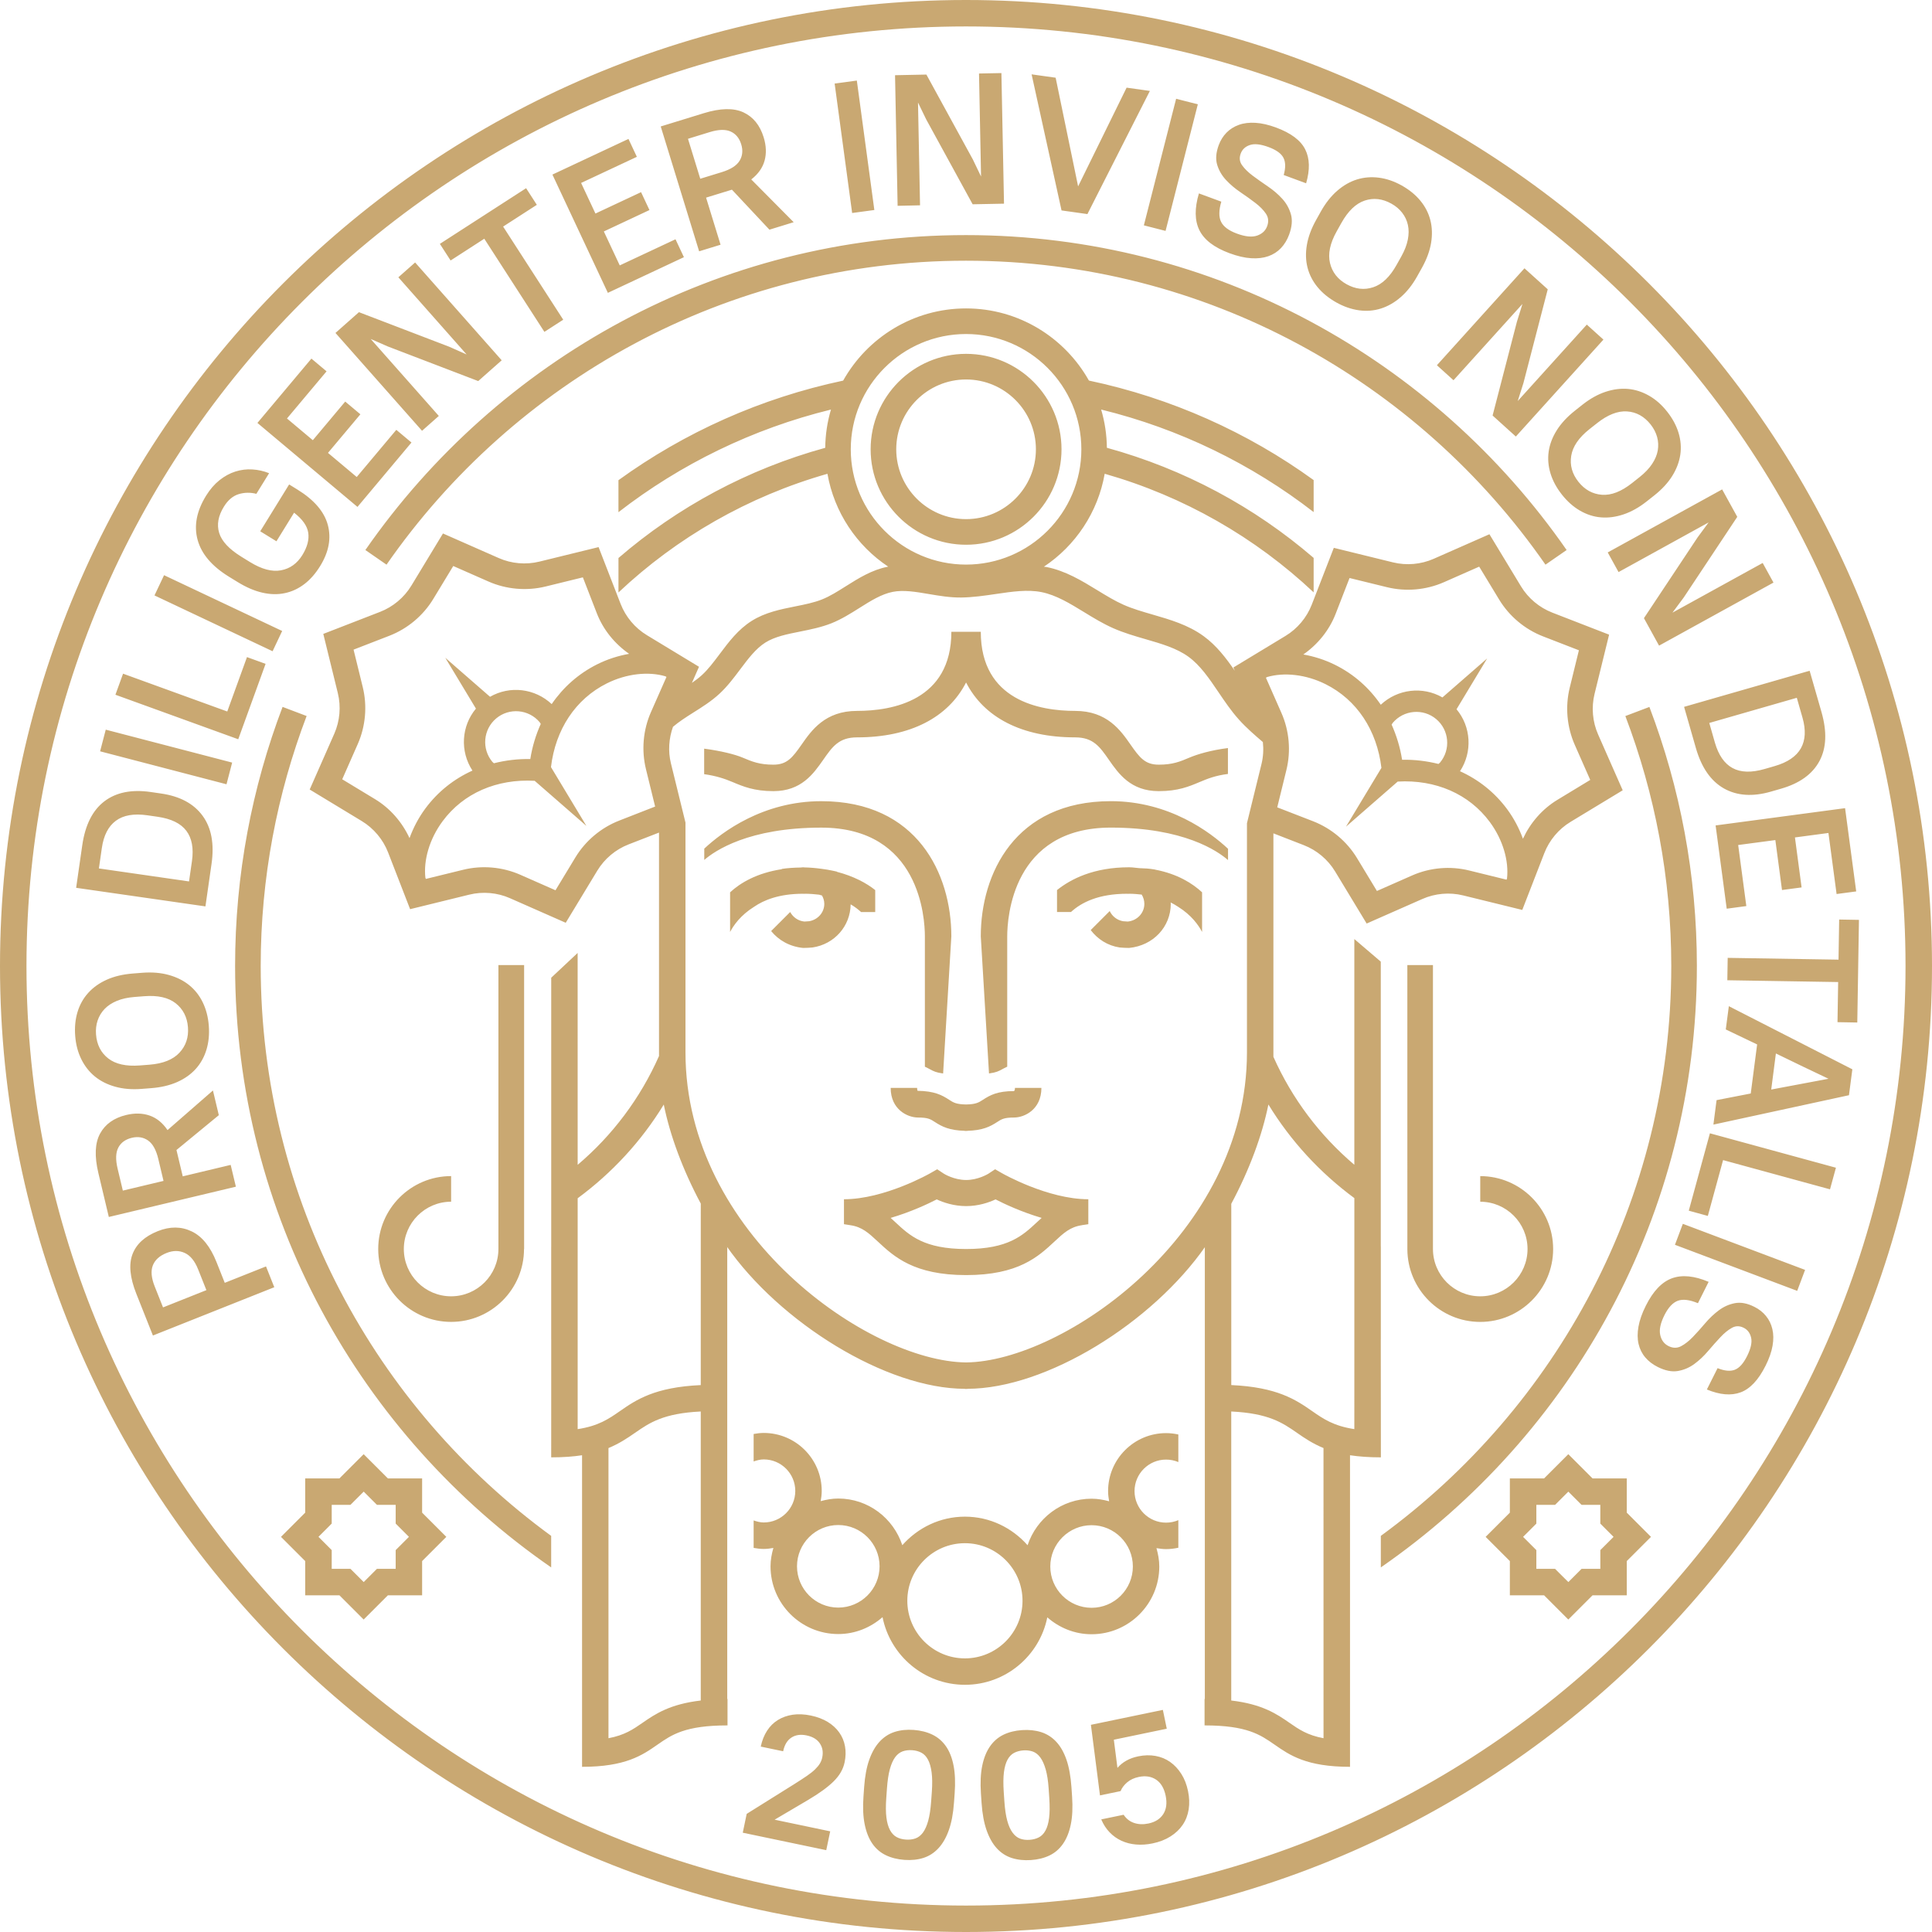 <svg width="405" height="405" viewBox="0 0 405 405" fill="none" xmlns="http://www.w3.org/2000/svg">
<path fill-rule="evenodd" clip-rule="evenodd" d="M202.5 0C90.845 0 0 90.841 0 202.503C0 314.164 90.845 405 202.5 405C314.155 405 405 314.159 405 202.497C405 90.836 314.16 0 202.5 0ZM5.549 202.503C5.549 311.101 93.897 399.457 202.5 399.457C311.103 399.457 399.451 311.096 399.451 202.497C399.451 93.899 311.097 5.543 202.5 5.543C93.903 5.543 5.549 93.904 5.549 202.503ZM249.04 375.445C249.323 376.809 249.369 378.096 249.179 379.301C248.988 380.505 248.571 381.581 247.928 382.533C247.284 383.485 246.43 384.293 245.365 384.967C244.299 385.642 243.048 386.131 241.607 386.429C240.418 386.676 239.265 386.753 238.159 386.661C237.052 386.568 236.033 386.306 235.101 385.879C234.17 385.451 233.341 384.864 232.62 384.118C231.895 383.377 231.308 382.466 230.85 381.395L235.544 380.423C236.105 381.267 236.841 381.838 237.747 382.142C238.653 382.445 239.651 382.487 240.743 382.255C242.158 381.962 243.192 381.308 243.851 380.289C244.505 379.27 244.675 377.983 244.351 376.418C244.026 374.853 243.357 373.736 242.354 373.062C241.345 372.393 240.135 372.203 238.72 372.496C237.752 372.697 236.939 373.072 236.29 373.623C235.642 374.174 235.179 374.786 234.906 375.466L230.587 376.362L228.683 361.569L243.769 358.439L244.587 362.387L233.49 364.693L234.247 370.597C235.312 369.367 236.764 368.558 238.601 368.178C239.868 367.915 241.072 367.884 242.215 368.09C243.357 368.296 244.387 368.713 245.293 369.356C246.204 370 246.986 370.833 247.64 371.863C248.288 372.882 248.756 374.076 249.04 375.445ZM224.607 374.668C224.447 372.393 224.102 370.468 223.567 368.903C223.026 367.339 222.311 366.078 221.421 365.125C220.53 364.168 219.48 363.499 218.271 363.108C217.061 362.722 215.723 362.578 214.256 362.675C212.789 362.773 211.487 363.097 210.36 363.643C209.227 364.194 208.285 365.007 207.534 366.083C206.782 367.164 206.237 368.517 205.902 370.144C205.568 371.765 205.48 373.706 205.629 375.955L205.763 377.926C205.918 380.206 206.273 382.126 206.824 383.691C207.374 385.251 208.09 386.517 208.97 387.469C209.85 388.426 210.89 389.095 212.099 389.487C213.309 389.873 214.647 390.017 216.114 389.919C217.581 389.821 218.883 389.497 220.015 388.951C221.143 388.406 222.09 387.592 222.841 386.506C223.593 385.426 224.138 384.077 224.468 382.451C224.802 380.829 224.895 378.889 224.74 376.639L224.607 374.668ZM177.135 366.067C177.326 367.133 177.3 368.245 177.058 369.413C176.755 370.88 175.982 372.218 174.742 373.433C173.507 374.653 171.7 375.96 169.338 377.355L162.379 381.457L174.032 383.897L173.203 387.845L155.703 384.185L156.527 380.237L166.63 373.917C167.618 373.294 168.457 372.743 169.152 372.27C169.847 371.791 170.413 371.343 170.851 370.916C171.288 370.489 171.628 370.082 171.865 369.691C172.102 369.3 172.266 368.883 172.359 368.435C172.601 367.292 172.431 366.299 171.855 365.455C171.283 364.611 170.362 364.055 169.096 363.792C167.83 363.525 166.764 363.679 165.894 364.25C165.024 364.822 164.448 365.774 164.17 367.112L159.476 366.134C159.744 364.868 160.181 363.761 160.794 362.814C161.406 361.867 162.163 361.116 163.074 360.555C163.98 359.994 165.019 359.628 166.177 359.453C167.341 359.283 168.602 359.34 169.971 359.623C171.335 359.906 172.518 360.359 173.517 360.966C174.516 361.579 175.318 362.315 175.931 363.18C176.543 364.039 176.945 365.007 177.135 366.067ZM198.295 366.062C197.543 364.992 196.596 364.183 195.454 363.628C194.311 363.077 193.004 362.747 191.537 362.639C190.07 362.531 188.737 362.675 187.543 363.056C186.343 363.442 185.299 364.117 184.403 365.079C183.507 366.047 182.782 367.308 182.226 368.872C181.67 370.432 181.31 372.342 181.15 374.591L181.011 376.562C180.846 378.837 180.929 380.788 181.258 382.414C181.588 384.041 182.118 385.389 182.859 386.46C183.595 387.531 184.537 388.339 185.679 388.895C186.822 389.445 188.129 389.775 189.591 389.883C191.058 389.986 192.391 389.847 193.585 389.466C194.785 389.08 195.829 388.406 196.725 387.438C197.621 386.47 198.346 385.209 198.902 383.645C199.458 382.08 199.818 380.176 199.978 377.926L200.122 375.955C200.287 373.68 200.21 371.729 199.89 370.103C199.576 368.481 199.041 367.133 198.295 366.062ZM41.423 113.164C40.62 110.215 41.212 107.132 43.199 103.915C44.023 102.582 44.959 101.501 46.009 100.662C47.065 99.823 48.171 99.221 49.334 98.85C50.498 98.48 51.687 98.33 52.901 98.407C54.111 98.48 55.284 98.742 56.412 99.195L53.74 103.519C52.474 103.199 51.228 103.22 50.019 103.591C48.809 103.966 47.78 104.841 46.931 106.216C45.737 108.146 45.412 109.978 45.948 111.723C46.483 113.463 48.027 115.115 50.58 116.695L52.376 117.802C54.842 119.325 57.019 119.907 58.903 119.552C60.792 119.202 62.279 118.136 63.381 116.361C64.42 114.672 64.832 113.113 64.616 111.677C64.4 110.241 63.406 108.836 61.646 107.477L57.95 113.468L54.553 111.373L60.611 101.552L62.346 102.623C65.851 104.785 67.977 107.261 68.723 110.05C69.47 112.84 68.934 115.707 67.112 118.661C66.139 120.242 65.033 121.503 63.787 122.45C62.542 123.397 61.183 124.03 59.7 124.339C58.218 124.658 56.648 124.617 54.986 124.236C53.323 123.855 51.589 123.108 49.792 121.997L47.986 120.89C44.414 118.687 42.226 116.114 41.423 113.164ZM127.425 61.389L115.803 36.596L131.744 29.122L133.504 32.875L121.815 38.351L124.821 44.764L134.384 40.281L136.144 44.033L126.581 48.517L129.916 55.635L141.605 50.158L143.366 53.911L127.425 61.389ZM94.459 54.606L92.209 51.121L110.286 39.453L112.535 42.937L105.468 47.498L118.068 67.02L114.12 69.568L101.52 50.045L94.459 54.606ZM151.05 51.301L148.013 41.429L153.433 39.761L161.293 48.146L166.378 46.581L157.484 37.615C158.935 36.488 159.867 35.17 160.279 33.667C160.691 32.164 160.624 30.538 160.088 28.793C159.306 26.25 157.891 24.505 155.832 23.548C153.778 22.601 151.009 22.658 147.519 23.733L138.507 26.508L146.557 52.681L151.05 51.301ZM74.936 106.262L53.962 88.659L65.28 75.174L68.456 77.84L60.159 87.727L65.578 92.277L72.367 84.181L75.548 86.847L68.754 94.938L74.781 99.993L83.078 90.105L86.254 92.766L74.936 106.262ZM178.633 44.651L174.963 17.516L179.616 16.888L183.286 44.023L178.633 44.651ZM88.472 90.306L70.324 69.795L75.245 65.44L94.201 72.698L97.814 74.304L83.506 58.131L87.021 55.023L105.169 75.529L100.249 79.883L81.292 72.626L77.705 71.051L91.988 87.192L88.472 90.306ZM359.639 173.035L386.779 169.412L389.111 186.866L384.999 187.411L383.29 174.616L376.269 175.552L377.664 186.027L373.557 186.572L372.162 176.103L364.369 177.138L366.078 189.938L361.966 190.489L359.639 173.035ZM337.023 115.805L361.008 102.592L364.179 108.347L352.953 125.255L350.591 128.431L369.506 118.013L371.771 122.125L347.785 135.343L344.615 129.584L355.846 112.675L358.172 109.515L339.293 119.922L337.023 115.805ZM355.511 156.832C356.685 160.914 358.646 163.729 361.379 165.279C364.117 166.823 367.406 167.049 371.241 165.943L373.346 165.335C377.227 164.224 379.913 162.299 381.391 159.565C382.873 156.832 383.017 153.399 381.833 149.261L379.347 140.609L353.03 148.175L355.511 156.832ZM57.142 136.517L32.385 124.817L34.392 120.576L59.15 132.27L57.142 136.517ZM304.694 79.708L301.215 76.563L319.569 56.242L324.449 60.648L319.353 80.295L318.159 84.068L332.638 68.045L336.122 71.19L317.763 91.51L312.889 87.105L317.984 67.458L319.147 63.716L304.694 79.708ZM239.785 47.24L246.548 20.707L251.098 21.865L244.335 48.403L239.785 47.24ZM222.527 44.111L216.253 15.585L221.292 16.291L226.001 39.072L236.167 18.375L241.046 19.06L227.952 44.878L222.527 44.111ZM188.165 43.143L187.625 15.766L194.198 15.632L203.941 33.436L205.655 37.002L205.228 15.41L209.922 15.318L210.468 42.695L203.895 42.824L194.151 25.02L192.438 21.489L192.865 43.04L188.165 43.143ZM256.019 42.273C255.489 44.09 255.473 45.5 255.978 46.509C256.482 47.518 257.578 48.337 259.262 48.959C261.027 49.613 262.437 49.757 263.503 49.397C264.568 49.031 265.278 48.378 265.628 47.415C265.984 46.458 265.901 45.588 265.381 44.811C264.862 44.033 264.126 43.282 263.173 42.551C262.221 41.82 261.176 41.074 260.044 40.307C258.912 39.54 257.903 38.691 257.028 37.754C256.148 36.817 255.525 35.757 255.159 34.563C254.794 33.374 254.902 31.994 255.478 30.424C255.859 29.395 256.405 28.525 257.12 27.799C257.831 27.079 258.69 26.533 259.704 26.173C260.713 25.808 261.871 25.669 263.173 25.746C264.481 25.823 265.917 26.152 267.481 26.729C270.616 27.887 272.654 29.416 273.606 31.315C274.564 33.214 274.625 35.582 273.797 38.423L269.103 36.689C269.525 35.17 269.504 33.966 269.041 33.07C268.578 32.175 267.543 31.428 265.927 30.831C264.264 30.219 262.957 30.075 262 30.404C261.042 30.728 260.409 31.325 260.09 32.185C259.751 33.091 259.848 33.914 260.384 34.656C260.914 35.397 261.66 36.122 262.617 36.843C263.58 37.558 264.625 38.3 265.757 39.066C266.895 39.834 267.898 40.688 268.768 41.64C269.643 42.587 270.25 43.673 270.606 44.903C270.961 46.133 270.832 47.564 270.23 49.201C269.823 50.303 269.252 51.234 268.526 52.006C267.795 52.778 266.91 53.345 265.875 53.71C264.836 54.075 263.637 54.22 262.278 54.132C260.919 54.05 259.406 53.695 257.743 53.082C254.542 51.898 252.437 50.292 251.433 48.27C250.429 46.247 250.393 43.673 251.325 40.544L256.019 42.273ZM274.095 56.103C274.476 57.586 275.176 58.95 276.2 60.195C277.225 61.436 278.532 62.501 280.123 63.397C281.692 64.277 283.278 64.823 284.873 65.044C286.469 65.265 288.003 65.142 289.47 64.678C290.936 64.215 292.326 63.423 293.623 62.295C294.925 61.168 296.073 59.722 297.067 57.946L298.06 56.17C299.064 54.374 299.707 52.629 299.99 50.951C300.268 49.268 300.227 47.683 299.851 46.19C299.475 44.697 298.781 43.328 297.756 42.083C296.732 40.837 295.425 39.772 293.834 38.881C292.264 38.006 290.679 37.461 289.073 37.25C287.472 37.044 285.939 37.167 284.477 37.615C283.01 38.068 281.631 38.855 280.328 39.983C279.026 41.11 277.884 42.556 276.885 44.337L275.897 46.108C274.888 47.909 274.245 49.654 273.956 51.347C273.668 53.031 273.714 54.616 274.095 56.103ZM336.56 82.138C334.928 82.678 333.317 83.584 331.716 84.845L330.121 86.111C328.505 87.393 327.244 88.757 326.333 90.208C325.422 91.665 324.861 93.147 324.644 94.666C324.433 96.179 324.557 97.707 325.03 99.252C325.499 100.791 326.302 102.273 327.439 103.709C328.551 105.114 329.807 106.231 331.197 107.039C332.591 107.847 334.053 108.326 335.587 108.455C337.121 108.588 338.701 108.377 340.333 107.832C341.964 107.286 343.58 106.38 345.176 105.124L346.777 103.858C348.388 102.582 349.649 101.218 350.549 99.772C351.45 98.325 352.011 96.838 352.238 95.319C352.459 93.796 352.335 92.262 351.867 90.723C351.399 89.184 350.596 87.696 349.458 86.266C348.341 84.855 347.086 83.743 345.68 82.946C344.275 82.143 342.813 81.669 341.29 81.53C339.766 81.396 338.191 81.597 336.56 82.138ZM371.534 278.613C371.786 279.658 371.802 280.821 371.575 282.113C371.354 283.4 370.865 284.794 370.118 286.282C368.626 289.267 366.881 291.131 364.889 291.872C362.902 292.608 360.54 292.412 357.807 291.275L360.051 286.802C361.513 287.389 362.712 287.502 363.654 287.142C364.601 286.781 365.455 285.834 366.227 284.295C367.02 282.705 367.308 281.418 367.087 280.435C366.866 279.447 366.346 278.747 365.527 278.34C364.657 277.903 363.829 277.913 363.036 278.361C362.238 278.808 361.43 279.467 360.617 280.342C359.799 281.217 358.944 282.175 358.059 283.219C357.174 284.264 356.211 285.17 355.172 285.932C354.132 286.694 352.984 287.183 351.728 287.399C350.467 287.615 349.062 287.332 347.497 286.55C346.452 286.025 345.583 285.361 344.893 284.547C344.203 283.739 343.74 282.792 343.488 281.727C343.236 280.651 343.23 279.447 343.467 278.103C343.704 276.765 344.213 275.298 345.011 273.713C346.54 270.655 348.362 268.741 350.488 267.963C352.608 267.191 355.172 267.438 358.177 268.71L355.933 273.188C354.188 272.457 352.783 272.287 351.723 272.673C350.663 273.064 349.731 274.068 348.923 275.669C348.084 277.347 347.78 278.736 348.027 279.838C348.269 280.934 348.846 281.711 349.757 282.169C350.673 282.628 351.548 282.643 352.377 282.211C353.205 281.778 354.034 281.13 354.868 280.265C355.702 279.395 356.561 278.443 357.441 277.398C358.332 276.353 359.284 275.447 360.313 274.68C361.343 273.908 362.47 273.409 363.69 273.177C364.92 272.946 366.279 273.198 367.766 273.95C368.749 274.439 369.557 275.077 370.196 275.864C370.844 276.652 371.292 277.568 371.534 278.613ZM341.017 309.912H333.837L328.762 304.837L323.687 309.912H316.507V317.093L311.432 322.168L316.507 327.243V334.423H323.687L328.762 339.498L333.837 334.423H341.017V327.243L346.092 322.168L341.017 317.093V309.912ZM385.539 192.759L389.688 192.831L389.338 214.346L385.189 214.274L385.328 205.864L362.094 205.488L362.171 200.794L385.405 201.169L385.539 192.759ZM352.768 256.547L378.395 266.203L376.743 270.599L351.116 260.943L352.768 256.547ZM358.445 237.57L384.86 244.786L383.619 249.315L361.204 243.19L358.008 254.89L354.013 253.793L358.445 237.57ZM361.77 215.798L368.343 218.942L367.005 229.226L359.84 230.621L359.176 235.748L387.593 229.587L388.303 224.156L362.413 210.923L361.77 215.798ZM48.356 244.194L38.309 246.593L36.992 241.075L45.87 233.771L44.64 228.593L35.118 236.896C34.084 235.372 32.833 234.358 31.356 233.848C29.884 233.344 28.257 233.303 26.482 233.725C23.893 234.343 22.06 235.645 20.979 237.632C19.898 239.618 19.78 242.382 20.629 245.939L22.812 255.111L49.448 248.765L48.356 244.194ZM29.688 228.264L31.716 228.104C33.77 227.945 35.581 227.518 37.151 226.823C38.721 226.123 40.013 225.206 41.037 224.069C42.062 222.926 42.808 221.593 43.276 220.049C43.745 218.505 43.909 216.832 43.77 215.005C43.632 213.209 43.209 211.587 42.509 210.136C41.809 208.689 40.857 207.485 39.658 206.512C38.459 205.545 37.028 204.834 35.37 204.376C33.713 203.913 31.87 203.764 29.843 203.918L27.815 204.078C25.761 204.242 23.954 204.67 22.4 205.364C20.846 206.059 19.549 206.975 18.514 208.113C17.474 209.256 16.723 210.594 16.254 212.133C15.786 213.672 15.621 215.355 15.765 217.177C15.904 218.968 16.332 220.59 17.047 222.041C17.762 223.487 18.709 224.697 19.898 225.665C21.087 226.632 22.508 227.348 24.165 227.806C25.818 228.269 27.66 228.423 29.688 228.264ZM44.342 181.106C44.949 176.896 44.321 173.524 42.458 170.992C40.595 168.454 37.692 166.905 33.744 166.339L31.577 166.025C27.578 165.449 24.34 166.102 21.87 167.986C19.399 169.875 17.855 172.943 17.243 177.205L15.961 186.109L43.065 190.005L44.342 181.106ZM49.942 154.969L24.196 145.637L25.797 141.221L47.641 149.148L51.774 137.747L55.675 139.162L49.942 154.969ZM47.481 164.404L20.985 157.496L22.168 152.957L48.665 159.859L47.481 164.404ZM47.116 268.916L45.382 264.556C44.09 261.308 42.355 259.162 40.167 258.127C37.985 257.082 35.623 257.067 33.08 258.081C30.362 259.162 28.597 260.768 27.779 262.904C26.96 265.04 27.228 267.819 28.587 271.232L32.056 279.961L57.498 269.837L55.763 265.477L47.116 268.916ZM219.542 339.04C222.038 341.217 225.26 342.581 228.822 342.581C236.651 342.581 243.018 336.209 243.018 328.38C243.018 327.042 242.77 325.766 242.426 324.535C243.084 324.643 243.748 324.736 244.438 324.736C245.323 324.736 246.183 324.628 247.012 324.448V318.668C246.219 319.002 245.349 319.188 244.438 319.188C240.794 319.188 237.829 316.223 237.829 312.579C237.829 308.934 240.794 305.97 244.438 305.97C245.349 305.97 246.219 306.155 247.012 306.49V300.709C246.183 300.529 245.323 300.421 244.438 300.421C237.737 300.421 232.286 305.872 232.286 312.573C232.286 313.304 232.379 314.015 232.502 314.709C231.323 314.39 230.104 314.169 228.827 314.169C222.558 314.169 217.287 318.276 215.409 323.923C212.176 320.279 207.518 317.932 202.274 317.932C197.039 317.932 192.381 320.274 189.149 323.913C187.28 318.256 181.999 314.133 175.72 314.133C174.438 314.133 173.224 314.359 172.04 314.679C172.163 313.984 172.256 313.268 172.256 312.537C172.256 305.836 166.805 300.385 160.104 300.385C159.378 300.385 158.673 300.478 157.983 300.601V306.361C158.658 306.129 159.352 305.934 160.104 305.934C163.748 305.934 166.713 308.898 166.713 312.543C166.713 316.187 163.748 319.151 160.104 319.151C159.352 319.151 158.658 318.956 157.983 318.724V324.484C158.673 324.607 159.378 324.7 160.104 324.7C160.794 324.7 161.458 324.607 162.121 324.494C161.771 325.724 161.524 326.996 161.524 328.339C161.524 336.168 167.896 342.54 175.725 342.54C179.287 342.54 182.509 341.176 185.005 338.999C186.611 347.069 193.74 353.179 202.279 353.179C210.797 353.184 217.926 347.095 219.542 339.04ZM88.488 309.912H81.308L76.233 304.837L71.158 309.912H63.978V317.093L58.903 322.168L63.978 327.243V334.423H71.158L76.233 339.498L81.308 334.423H88.488V327.243L93.563 322.168L88.488 317.093V309.912ZM289.449 280.821L289.459 280.836V261.267L289.449 261.283V201.586L283.906 196.851V244.168C276.669 238.033 270.848 230.318 266.941 221.537V174.693L273.313 177.169C276.031 178.224 278.357 180.174 279.87 182.671L286.489 193.598L298.178 188.446C300.844 187.272 303.871 187.005 306.702 187.7L319.111 190.747L323.733 178.836C324.789 176.119 326.744 173.792 329.236 172.284L340.163 165.665L335.011 153.976C333.832 151.309 333.569 148.283 334.264 145.452L337.311 133.042L325.401 128.42C322.689 127.365 320.357 125.414 318.844 122.918L312.225 111.991L300.536 117.143C297.869 118.317 294.843 118.584 292.012 117.889L279.603 114.842L274.981 126.753C273.925 129.47 271.97 131.797 269.478 133.305L258.551 139.924L258.85 140.609C257.012 137.948 255.026 135.323 252.298 133.341C249.076 130.994 245.298 129.897 241.643 128.837L241.638 128.836C239.473 128.208 237.431 127.617 235.554 126.789C233.739 125.988 231.958 124.902 230.077 123.753L230.057 123.742C226.784 121.739 223.402 119.675 219.408 118.867C219.307 118.845 219.205 118.837 219.103 118.828C219.012 118.82 218.921 118.812 218.832 118.795C225.435 114.4 230.15 107.42 231.576 99.313C248.17 104.044 263.142 112.655 275.377 124.174V116.953C262.993 106.277 248.231 98.32 232.034 93.868C232.003 91.083 231.586 88.401 230.829 85.849C247.264 89.879 262.391 97.285 275.377 107.348V100.641C261.537 90.62 245.545 83.429 228.266 79.775C223.201 70.762 213.561 64.653 202.51 64.653C191.454 64.653 181.814 70.768 176.749 79.785C159.471 83.445 143.484 90.641 129.644 100.662V107.369C142.63 97.301 157.757 89.889 174.191 85.854C173.44 88.401 173.018 91.088 172.992 93.873C156.794 98.325 142.033 106.288 129.649 116.973V124.195C141.883 112.665 156.856 104.049 173.455 99.319C174.881 107.42 179.601 114.4 186.199 118.79C186.186 118.792 186.172 118.794 186.158 118.795L186.15 118.795C186.135 118.797 186.119 118.798 186.102 118.8C182.759 119.458 179.977 121.211 177.283 122.908L177.274 122.913C175.56 123.994 173.944 125.013 172.307 125.661C170.624 126.331 168.715 126.717 166.692 127.118C163.599 127.736 160.397 128.379 157.577 130.155C154.733 131.947 152.774 134.558 150.88 137.084L150.865 137.103L150.81 137.177C149.6 138.786 148.457 140.308 147.159 141.499C146.521 142.086 145.805 142.626 145.044 143.151L146.531 139.775L135.604 133.15C133.113 131.642 131.157 129.311 130.102 126.598L125.48 114.688L113.07 117.73C110.239 118.425 107.213 118.162 104.547 116.983L92.858 111.831L86.239 122.758C84.725 125.25 82.399 127.206 79.681 128.261L67.771 132.883L70.818 145.292C71.513 148.123 71.245 151.15 70.072 153.816L64.92 165.505L75.847 172.124C78.338 173.638 80.294 175.964 81.349 178.677L85.971 190.587L98.38 187.54C101.211 186.845 104.238 187.108 106.904 188.286L118.593 193.439L125.212 182.511C126.72 180.02 129.052 178.064 131.769 177.009L138.147 174.533V221.372C134.235 230.22 128.383 238.007 121.094 244.179L121.089 199.764L115.551 204.958V261.277L115.546 261.267V280.836L115.551 280.826L115.546 305.156V305.501C118.063 305.501 120.189 305.342 122.016 305.059V364.832V366.634V370.375C131.135 370.375 134.65 367.934 137.778 365.761L137.863 365.702C140.833 363.638 143.638 361.692 152.507 361.692V356.149H152.45V261.437C152.381 261.339 152.315 261.24 152.249 261.141C163.462 277.285 185.841 291.131 202.279 291.131V291.167L202.324 291.165L202.352 291.163L202.4 291.159L202.466 291.153C202.484 291.152 202.502 291.151 202.521 291.151L202.552 291.152L202.584 291.154L202.642 291.159C202.681 291.163 202.721 291.167 202.763 291.167V291.131C219.302 291.131 241.555 277.314 252.744 261.202C252.685 261.29 252.627 261.376 252.565 261.463V356.149H252.509V361.692C261.377 361.692 264.182 363.638 267.152 365.702L267.232 365.757C270.356 367.931 273.869 370.375 283 370.375V366.634V364.832V305.059C284.827 305.337 286.953 305.501 289.47 305.501L289.449 280.821ZM300.386 202.307V261.833C300.392 267.299 304.833 271.741 310.3 271.741C315.766 271.741 320.213 267.294 320.213 261.828C320.213 256.362 315.766 251.915 310.3 251.915V246.546C318.725 246.546 325.581 253.402 325.581 261.828C325.581 270.254 318.725 277.11 310.3 277.11C301.895 277.11 295.064 270.29 295.023 261.895L295.018 202.307H300.386ZM84.653 261.828C84.653 267.294 89.1 271.741 94.567 271.741C100.033 271.741 104.48 267.294 104.48 261.828V202.307H109.869V261.823H109.848C109.848 270.249 102.992 277.105 94.567 277.105C86.141 277.105 79.285 270.249 79.285 261.823C79.285 253.397 86.141 246.541 94.567 246.541V251.91C89.1 251.915 84.653 256.362 84.653 261.828ZM355.712 202.497C355.712 254.71 329.452 300.895 289.459 328.571V321.962C326.327 295.048 350.344 251.539 350.344 202.503C350.344 184.055 346.916 166.401 340.719 150.105L345.758 148.195C352.186 165.078 355.712 183.386 355.712 202.497ZM328.407 115.3L323.975 118.368C297.252 79.904 252.781 54.652 202.5 54.652C152.219 54.652 107.748 79.904 81.025 118.368L76.593 115.3C104.284 75.436 150.391 49.283 202.5 49.283C254.609 49.283 300.716 75.436 328.407 115.3ZM115.541 321.962V328.571C75.543 300.9 49.283 254.71 49.283 202.497C49.283 183.381 52.814 165.078 59.237 148.185L64.276 150.095C58.079 166.396 54.651 184.045 54.651 202.492C54.656 251.539 78.672 295.053 115.541 321.962ZM202.515 285.603C182.179 285.402 143.705 258.796 143.695 220.6V172.402L143.685 172.397L140.638 159.993C140.02 157.471 140.205 154.799 141.075 152.359C142.316 151.304 143.777 150.357 145.316 149.39C147.185 148.216 149.115 147.001 150.793 145.452C152.454 143.923 153.808 142.122 155.118 140.378L155.158 140.326C156.841 138.081 158.431 135.966 160.438 134.7C162.415 133.452 164.996 132.937 167.722 132.393L167.742 132.389C169.909 131.956 172.153 131.503 174.294 130.654C176.382 129.821 178.285 128.623 180.132 127.461L180.136 127.458C182.519 125.955 184.774 124.539 187.141 124.071C189.39 123.623 191.974 124.061 194.702 124.524C196.905 124.9 199.19 125.286 201.532 125.255C203.998 125.219 206.417 124.864 208.759 124.519L208.774 124.516C212.197 124.013 215.434 123.537 218.343 124.128C221.408 124.745 224.242 126.477 227.246 128.313L227.252 128.317C229.208 129.517 231.236 130.752 233.387 131.699C235.59 132.667 237.901 133.341 240.145 133.989C243.501 134.962 246.677 135.884 249.137 137.675C251.618 139.481 253.476 142.22 255.437 145.117C256.74 147.043 258.088 149.034 259.684 150.815C261.233 152.55 263.009 154.079 264.733 155.556C264.898 157.085 264.815 158.634 264.45 160.132L261.403 172.541L261.398 172.546V220.579C261.398 258.786 222.857 285.402 202.515 285.603ZM202.274 237.05V237.081C202.322 237.081 202.361 237.077 202.397 237.073C202.431 237.069 202.463 237.065 202.5 237.065C202.546 237.065 202.584 237.069 202.621 237.073C202.658 237.077 202.696 237.081 202.742 237.081V237.05C205.979 236.968 207.554 236.175 209.047 235.197C209.943 234.615 210.483 234.265 212.552 234.265C214.776 234.265 218.307 232.577 218.307 228.048H212.763C212.763 228.439 212.691 228.629 212.557 228.722C209.119 228.722 207.565 229.551 206.026 230.559C205.161 231.126 204.538 231.496 202.51 231.527C200.477 231.496 199.854 231.126 198.99 230.559C197.451 229.551 195.896 228.722 192.35 228.66C192.324 228.629 192.252 228.434 192.252 228.048H186.709C186.709 232.577 190.235 234.265 192.458 234.265C194.532 234.265 195.068 234.61 195.963 235.197C197.461 236.175 199.031 236.968 202.274 237.05ZM170.326 198.617C174.932 197.932 178.263 194.133 178.319 189.578C179.179 190.072 179.884 190.623 180.507 191.189H183.471V186.588C181.639 185.121 178.963 183.68 175.463 182.763L175.411 182.707L174.505 182.511L174.485 182.506C173.769 182.347 173.013 182.233 172.225 182.13C171 181.96 169.811 181.858 168.669 181.837C168.607 181.837 168.554 181.831 168.501 181.824C168.477 181.821 168.452 181.818 168.426 181.816C168.397 181.813 168.367 181.811 168.334 181.811C168.233 181.811 168.146 181.823 168.059 181.835C167.982 181.845 167.906 181.855 167.819 181.858C166.424 181.878 165.081 181.966 163.861 182.151L163.913 182.202C158.647 183.005 155.173 185.085 153.047 187.056V195.369C153.768 193.979 155.25 191.853 158.06 190.098C160.094 188.698 163.305 187.355 168.329 187.355C168.367 187.355 168.402 187.359 168.437 187.362L168.481 187.367L168.504 187.369L168.545 187.37C168.584 187.37 168.616 187.366 168.648 187.362C168.68 187.359 168.712 187.355 168.751 187.355C169.827 187.355 170.784 187.442 171.716 187.55C171.789 187.57 171.87 187.595 171.951 187.621C172.079 187.661 172.207 187.701 172.307 187.72C172.58 188.194 172.796 188.786 172.796 189.47C172.796 191.272 171.468 192.79 169.621 193.114L168.627 193.181C167.294 193.052 166.229 192.26 165.642 191.184L161.653 195.173C163.213 197.103 165.555 198.447 168.36 198.714C168.677 198.714 168.971 198.701 169.26 198.687L169.461 198.678L170.326 198.617ZM251.989 187.051C249.992 185.198 246.862 183.196 242.122 182.295L242.117 182.28L241.19 182.141C240.72 182.07 240.194 182.05 239.668 182.03C239.394 182.019 239.12 182.009 238.854 181.991C238.574 181.972 238.311 181.94 238.048 181.908C237.624 181.857 237.202 181.806 236.712 181.806C229.27 181.806 224.498 184.251 221.58 186.583V191.184H224.504C226.707 189.161 230.299 187.355 236.295 187.355C236.334 187.355 236.366 187.359 236.398 187.362C236.42 187.365 236.441 187.367 236.464 187.369L236.501 187.37C236.54 187.37 236.574 187.367 236.606 187.363L236.613 187.362L236.67 187.357L236.692 187.355L236.718 187.355C237.67 187.355 238.504 187.442 239.332 187.53C239.687 188.116 239.888 188.78 239.888 189.47C239.888 191.39 238.39 192.991 236.409 193.181L235.42 193.114C234.134 192.883 233.135 192.059 232.626 190.983L228.642 194.967C230.073 196.856 232.168 198.236 234.715 198.617L235.575 198.678L235.776 198.687C236.065 198.701 236.359 198.714 236.676 198.714C241.782 198.23 245.426 194.257 245.426 189.47C245.426 189.416 245.418 189.361 245.41 189.307C245.404 189.264 245.398 189.22 245.395 189.177C245.977 189.47 246.517 189.779 246.976 190.093C249.786 191.848 251.268 193.974 251.989 195.364V187.051ZM207.194 246.042L208.599 245.11L210.071 245.949C210.164 246.006 219.64 251.395 228.143 251.395V256.624C227.475 256.73 227.461 256.731 227.461 256.731C227.461 256.731 227.462 256.73 227.443 256.732L227.344 256.746C227.25 256.76 227.082 256.785 226.779 256.83V256.841C224.334 257.196 222.954 258.483 221.045 260.263L221.035 260.273C217.676 263.401 213.494 267.294 202.536 267.294H202.526C191.568 267.294 187.386 263.401 184.027 260.273L184.017 260.263L184.006 260.253C182.097 258.477 180.718 257.195 178.283 256.841L176.919 256.624V251.395C185.422 251.395 194.903 246.006 194.996 245.949L196.457 245.11L197.868 246.042C197.868 246.042 199.957 247.36 202.531 247.36C204.994 247.36 207.025 246.143 207.184 246.048L207.194 246.042ZM257.429 177.93C253.713 174.456 245.112 167.945 232.857 167.945C212.737 167.945 205.599 183.211 205.599 196.28L207.323 225.026C208.822 224.828 209.343 224.546 210.108 224.132C210.396 223.976 210.719 223.802 211.142 223.606V196.28C211.142 192.476 212.192 173.488 232.857 173.488C248.139 173.488 255.221 178.368 257.429 180.298V177.93ZM147.633 180.267C149.887 178.316 156.969 173.493 172.169 173.493C192.834 173.493 193.884 192.476 193.879 196.285V223.611C194.31 223.809 194.637 223.985 194.93 224.143C195.689 224.552 196.213 224.835 197.703 225.031L199.427 196.285C199.427 183.216 192.288 167.95 172.169 167.95C159.949 167.95 151.369 174.415 147.633 177.899V180.267ZM147.612 162.288C150.144 162.638 151.972 163.266 153.536 163.925C155.765 164.867 158.066 165.84 162.121 165.845C167.976 165.845 170.52 162.207 172.566 159.282L172.58 159.262C174.479 156.539 175.854 154.573 179.647 154.573C190.852 154.573 198.774 150.373 202.515 143.064C206.252 150.378 214.179 154.573 225.384 154.573C229.175 154.573 230.544 156.536 232.442 159.257L232.445 159.262C234.489 162.196 237.037 165.845 242.904 165.845C246.96 165.845 249.261 164.872 251.49 163.93C253.152 163.23 254.799 162.571 257.409 162.242V156.812C253.837 157.265 251.052 158.093 249.333 158.819C247.382 159.648 245.838 160.296 242.904 160.296C240.058 160.296 238.92 158.855 236.99 156.086C234.916 153.106 232.07 149.024 225.384 149.024C217.998 149.024 205.599 146.868 205.599 132.44H204.976H200.055H199.432C199.432 146.868 187.038 149.024 179.647 149.024C172.961 149.024 170.11 153.106 168.035 156.086C166.1 158.855 164.963 160.296 162.121 160.296C159.188 160.296 157.644 159.648 155.693 158.824C154.102 158.15 151.148 157.404 147.612 156.94V162.288ZM129.968 295.794C133.38 293.421 137.277 290.786 146.897 290.353L146.902 252.301C143.098 245.177 140.452 237.997 139.145 231.548C134.461 239.217 128.311 245.877 121.094 251.189V299.587C125.449 298.923 127.595 297.446 129.968 295.794ZM146.897 356.473C140.422 357.235 137.38 359.283 134.688 361.152C132.716 362.521 130.93 363.746 127.554 364.379V303.551C129.803 302.624 131.497 301.487 133.133 300.349C136.155 298.249 139.068 296.267 146.897 295.887V356.473ZM270.312 361.152C272.284 362.526 274.07 363.746 277.446 364.379L277.441 303.551C275.192 302.624 273.498 301.487 271.867 300.349C268.845 298.244 265.932 296.267 258.103 295.887V356.473C264.578 357.235 267.62 359.278 270.312 361.152ZM283.906 299.582C279.556 298.918 277.405 297.441 275.037 295.789C271.625 293.416 267.723 290.786 258.109 290.348V252.347C261.928 245.203 264.584 237.997 265.891 231.532C270.57 239.191 276.705 245.846 283.911 251.158L283.906 299.582ZM71.739 163.359L78.631 167.533C81.797 169.453 84.288 172.335 85.847 175.691C86.63 173.55 87.721 171.44 89.167 169.484C91.777 165.963 95.153 163.292 99.039 161.537C96.394 157.496 96.703 152.215 99.77 148.545L93.347 137.891L102.725 146.065C106.873 143.681 112.128 144.294 115.649 147.598C118.058 144.078 121.275 141.211 125.191 139.255C127.364 138.169 129.633 137.459 131.883 137.062C128.851 134.952 126.442 131.998 125.104 128.544L122.186 121.029L114.362 122.949C110.389 123.922 106.137 123.551 102.39 121.899L95.014 118.651L90.835 125.543C88.719 129.043 85.446 131.786 81.632 133.269L74.117 136.182L76.037 144.011C77.015 147.984 76.645 152.236 74.992 155.983L71.739 163.359ZM129.824 172.011C127.919 172.752 126.149 173.807 124.589 175.115C123.03 176.422 121.681 177.982 120.621 179.732L116.447 186.624L109.071 183.376C105.324 181.724 101.072 181.353 97.099 182.326L89.27 184.246L89.172 183.994C88.761 180.319 90.017 175.887 92.781 172.15C97.135 166.267 104.14 163.235 112.082 163.678L122.927 173.133L115.5 160.806C116.441 152.905 120.652 146.538 127.194 143.265C131.347 141.19 135.933 140.722 139.48 141.767L139.711 141.906L136.458 149.276C134.806 153.023 134.436 157.275 135.413 161.249L137.333 169.077L129.824 172.011ZM288.641 186.773L296.017 183.52C299.758 181.868 304.01 181.497 307.983 182.48L315.812 184.405L315.91 184.153C316.322 180.473 315.066 176.046 312.302 172.31C307.947 166.426 300.942 163.39 293 163.838L282.156 173.293L289.583 160.971C288.641 153.07 284.431 146.698 277.889 143.429C273.735 141.355 269.154 140.887 265.603 141.931L265.371 142.07L268.619 149.441C270.271 153.188 270.642 157.44 269.664 161.413L267.744 169.242L275.259 172.155C277.168 172.902 278.939 173.957 280.498 175.264C282.058 176.571 283.406 178.131 284.467 179.881L288.641 186.773ZM279.984 128.683L282.902 121.168L290.731 123.088C294.704 124.066 298.956 123.69 302.703 122.038L310.078 118.785L314.258 125.677C316.378 129.177 319.647 131.92 323.466 133.403L330.98 136.316L329.061 144.145C328.083 148.118 328.458 152.37 330.105 156.117L333.358 163.493L326.466 167.672C323.301 169.592 320.805 172.474 319.25 175.825C318.468 173.684 317.377 171.574 315.93 169.618C313.321 166.097 309.944 163.426 306.058 161.671C308.699 157.63 308.39 152.349 305.328 148.679L311.751 138.025L302.373 146.198C298.225 143.815 292.97 144.428 289.449 147.732C287.045 144.212 283.828 141.345 279.906 139.389C277.729 138.303 275.459 137.598 273.215 137.196C276.236 135.091 278.645 132.131 279.984 128.683ZM202.515 79.549C194.445 79.549 187.877 86.116 187.877 94.187C187.877 102.258 194.445 108.825 202.515 108.825C210.586 108.825 217.154 102.258 217.154 94.187C217.154 86.116 210.586 79.549 202.515 79.549ZM178.345 94.187C178.345 80.861 189.185 70.021 202.51 70.021C215.836 70.021 226.681 80.861 226.681 94.187C226.681 107.513 215.841 118.353 202.51 118.353C189.19 118.353 178.345 107.513 178.345 94.187ZM202.515 74.175C213.546 74.175 222.522 83.151 222.522 94.187C222.522 105.222 213.546 114.194 202.515 114.194C191.485 114.194 182.509 105.222 182.509 94.187C182.509 83.151 191.48 74.175 202.515 74.175ZM153.166 27.573C152.085 27.084 150.613 27.125 148.744 27.702L144.22 29.097L146.794 37.471L151.318 36.081C153.186 35.505 154.432 34.707 155.044 33.688C155.662 32.669 155.77 31.521 155.379 30.25C154.983 28.953 154.241 28.057 153.166 27.573ZM280.2 48.511L281.193 46.736C282.593 44.234 284.22 42.669 286.078 42.047C287.931 41.429 289.804 41.645 291.693 42.7C292.604 43.21 293.356 43.848 293.942 44.61C294.529 45.372 294.931 46.221 295.136 47.163C295.342 48.1 295.337 49.129 295.116 50.241C294.895 51.358 294.442 52.531 293.752 53.761L292.758 55.537C291.358 58.044 289.727 59.603 287.859 60.216C285.99 60.834 284.127 60.617 282.259 59.573C280.416 58.543 279.263 57.061 278.8 55.131C278.347 53.195 278.81 50.992 280.2 48.511ZM347.379 91.613C347.122 90.682 346.669 89.807 346.025 88.988C344.677 87.29 343.03 86.379 341.079 86.245C339.123 86.111 337.023 86.935 334.774 88.716L333.178 89.977C330.955 91.742 329.683 93.6 329.369 95.561C329.061 97.522 329.56 99.329 330.872 100.986C332.2 102.659 333.842 103.57 335.808 103.719C337.769 103.863 339.869 103.045 342.124 101.264L343.719 99.998C344.821 99.123 345.691 98.212 346.319 97.265C346.952 96.318 347.348 95.371 347.513 94.424C347.672 93.482 347.631 92.54 347.379 91.613ZM376.66 146.276L377.844 150.414C378.585 152.993 378.477 155.139 377.52 156.853C376.557 158.567 374.715 159.818 371.982 160.605L369.877 161.212C367.118 162.005 364.889 161.933 363.18 161.001C361.477 160.07 360.252 158.299 359.495 155.69L358.311 151.551L376.66 146.276ZM301.864 159.859C304.154 157.126 303.799 153.039 301.066 150.743C298.338 148.448 294.246 148.808 291.95 151.541C291.897 151.606 291.857 151.677 291.817 151.747C291.788 151.799 291.759 151.851 291.724 151.901C292.743 154.187 293.505 156.642 293.917 159.267C296.578 159.215 299.12 159.54 301.544 160.142C301.588 160.096 301.638 160.057 301.688 160.018C301.75 159.97 301.812 159.921 301.864 159.859ZM103.538 159.998C103.494 159.954 103.447 159.917 103.399 159.88C103.335 159.83 103.272 159.78 103.219 159.715C100.928 156.982 101.283 152.895 104.017 150.599C106.75 148.304 110.836 148.664 113.132 151.397C113.184 151.46 113.222 151.528 113.261 151.595C113.292 151.649 113.322 151.702 113.358 151.752C112.339 154.037 111.578 156.487 111.166 159.118C108.51 159.066 105.962 159.39 103.538 159.998ZM39.627 184.771L40.24 180.509C40.62 177.827 40.229 175.707 39.066 174.163C37.892 172.603 35.885 171.63 33.044 171.218L30.877 170.905C28.062 170.503 25.864 170.884 24.289 172.052C22.709 173.216 21.726 175.13 21.345 177.791L20.732 182.048L39.627 184.771ZM20.13 216.842C20.048 215.808 20.161 214.83 20.47 213.909C20.779 212.998 21.268 212.195 21.931 211.5C22.601 210.805 23.455 210.244 24.505 209.806C25.56 209.374 26.785 209.101 28.19 208.993L30.223 208.834C33.085 208.612 35.283 209.106 36.832 210.316C38.376 211.536 39.236 213.209 39.401 215.339C39.565 217.445 38.968 219.226 37.615 220.677C36.266 222.128 34.171 222.962 31.335 223.189L29.307 223.348C26.445 223.565 24.243 223.081 22.698 221.881C21.154 220.682 20.295 219.004 20.13 216.842ZM24.654 244.977L25.751 249.583L34.279 247.55L33.183 242.943C32.73 241.039 32.01 239.752 31.032 239.073C30.054 238.393 28.916 238.203 27.624 238.517C26.306 238.836 25.365 239.51 24.809 240.555C24.253 241.605 24.201 243.072 24.654 244.977ZM34.176 274.068L32.442 269.703C31.716 267.886 31.587 266.404 32.04 265.256C32.498 264.103 33.451 263.244 34.907 262.662C36.287 262.111 37.563 262.111 38.737 262.657C39.91 263.197 40.837 264.345 41.532 266.09L43.266 270.449L34.176 274.068ZM217.313 256.264C217.658 255.945 218.003 255.626 218.358 255.307C214.127 254.061 210.555 252.383 208.697 251.426C207.323 252.064 205.13 252.831 202.536 252.831H202.526C199.932 252.831 197.739 252.064 196.365 251.426C194.512 252.383 190.94 254.061 186.704 255.307C187.059 255.626 187.404 255.945 187.749 256.264L187.756 256.271C190.687 259.002 193.721 261.828 202.531 261.828C211.343 261.828 214.379 258.997 217.313 256.264ZM202.274 347.641C195.618 347.641 190.199 342.221 190.199 335.566C190.199 328.905 195.613 323.496 202.274 323.496C208.934 323.496 214.348 328.91 214.348 335.566C214.348 342.221 208.934 347.641 202.274 347.641ZM237.479 328.38C237.479 323.604 233.598 319.723 228.827 319.723C224.056 319.723 220.17 323.604 220.17 328.38C220.17 333.157 224.056 337.038 228.827 337.038C233.598 337.038 237.479 333.157 237.479 328.38ZM175.725 336.996C170.954 336.996 167.073 333.116 167.073 328.339C167.073 323.568 170.954 319.687 175.725 319.687C180.496 319.687 184.382 323.568 184.382 328.339C184.377 333.116 180.496 336.996 175.725 336.996ZM219.161 383.732C219.526 383.073 219.779 382.198 219.918 381.107C220.057 380.021 220.072 378.637 219.964 376.969L219.83 374.992C219.722 373.35 219.511 371.997 219.212 370.936C218.909 369.876 218.533 369.037 218.085 368.42C217.632 367.802 217.107 367.39 216.51 367.174C215.908 366.963 215.254 366.881 214.549 366.927C213.813 366.978 213.165 367.148 212.598 367.442C212.032 367.735 211.569 368.214 211.209 368.872C210.849 369.531 210.591 370.406 210.452 371.497C210.313 372.589 210.298 373.968 210.411 375.636L210.545 377.612C210.658 379.254 210.859 380.608 211.147 381.668C211.435 382.728 211.811 383.567 212.274 384.185C212.732 384.803 213.257 385.215 213.844 385.431C214.431 385.647 215.095 385.729 215.826 385.678C216.557 385.626 217.205 385.456 217.771 385.163C218.337 384.87 218.801 384.391 219.161 383.732ZM195.34 375.61L195.196 377.581C195.078 379.249 194.872 380.613 194.579 381.673C194.285 382.734 193.915 383.562 193.467 384.17C193.014 384.772 192.489 385.178 191.892 385.39C191.29 385.601 190.626 385.678 189.89 385.626C189.154 385.575 188.516 385.4 187.965 385.106C187.414 384.813 186.951 384.329 186.58 383.655C186.21 382.981 185.952 382.101 185.818 381.009C185.679 379.918 185.669 378.549 185.788 376.907L185.927 374.936C186.045 373.268 186.251 371.904 186.544 370.844C186.838 369.784 187.208 368.955 187.656 368.347C188.104 367.745 188.634 367.339 189.231 367.128C189.833 366.917 190.497 366.839 191.233 366.891C191.943 366.942 192.577 367.112 193.143 367.411C193.709 367.709 194.167 368.188 194.527 368.862C194.888 369.536 195.14 370.417 195.289 371.513C195.438 372.599 195.454 373.968 195.34 375.61ZM82.945 324.942L84.571 323.321L85.724 322.162L84.571 321.009L82.945 319.383V317.087V315.456H81.313H79.017L77.396 313.834L76.243 312.682L75.09 313.834L73.464 315.456H71.168H69.537V317.087V319.383L67.915 321.009L66.762 322.162L67.915 323.315L69.537 324.942V327.238V328.869H71.168H73.464L75.09 330.491L76.243 331.643L77.396 330.491L79.017 328.869H81.313H82.945V327.238V324.942ZM337.1 323.321L335.474 324.942V327.238V328.869H333.842H331.547L329.925 330.491L328.772 331.643L327.609 330.496L325.988 328.874H323.692H322.061V327.243V324.947L320.439 323.321L319.281 322.168L320.439 321.015L322.061 319.388V317.093V315.461H323.692H325.988L327.609 313.84L328.767 312.687L329.92 313.84L331.541 315.461H333.837H335.469V317.093V319.388L337.095 321.015L338.248 322.168L337.1 323.321ZM377.957 223.59L372.275 220.837L371.297 228.398L377.484 227.234L383.305 226.138L377.957 223.59Z" fill="#C9A872"/>
</svg>
